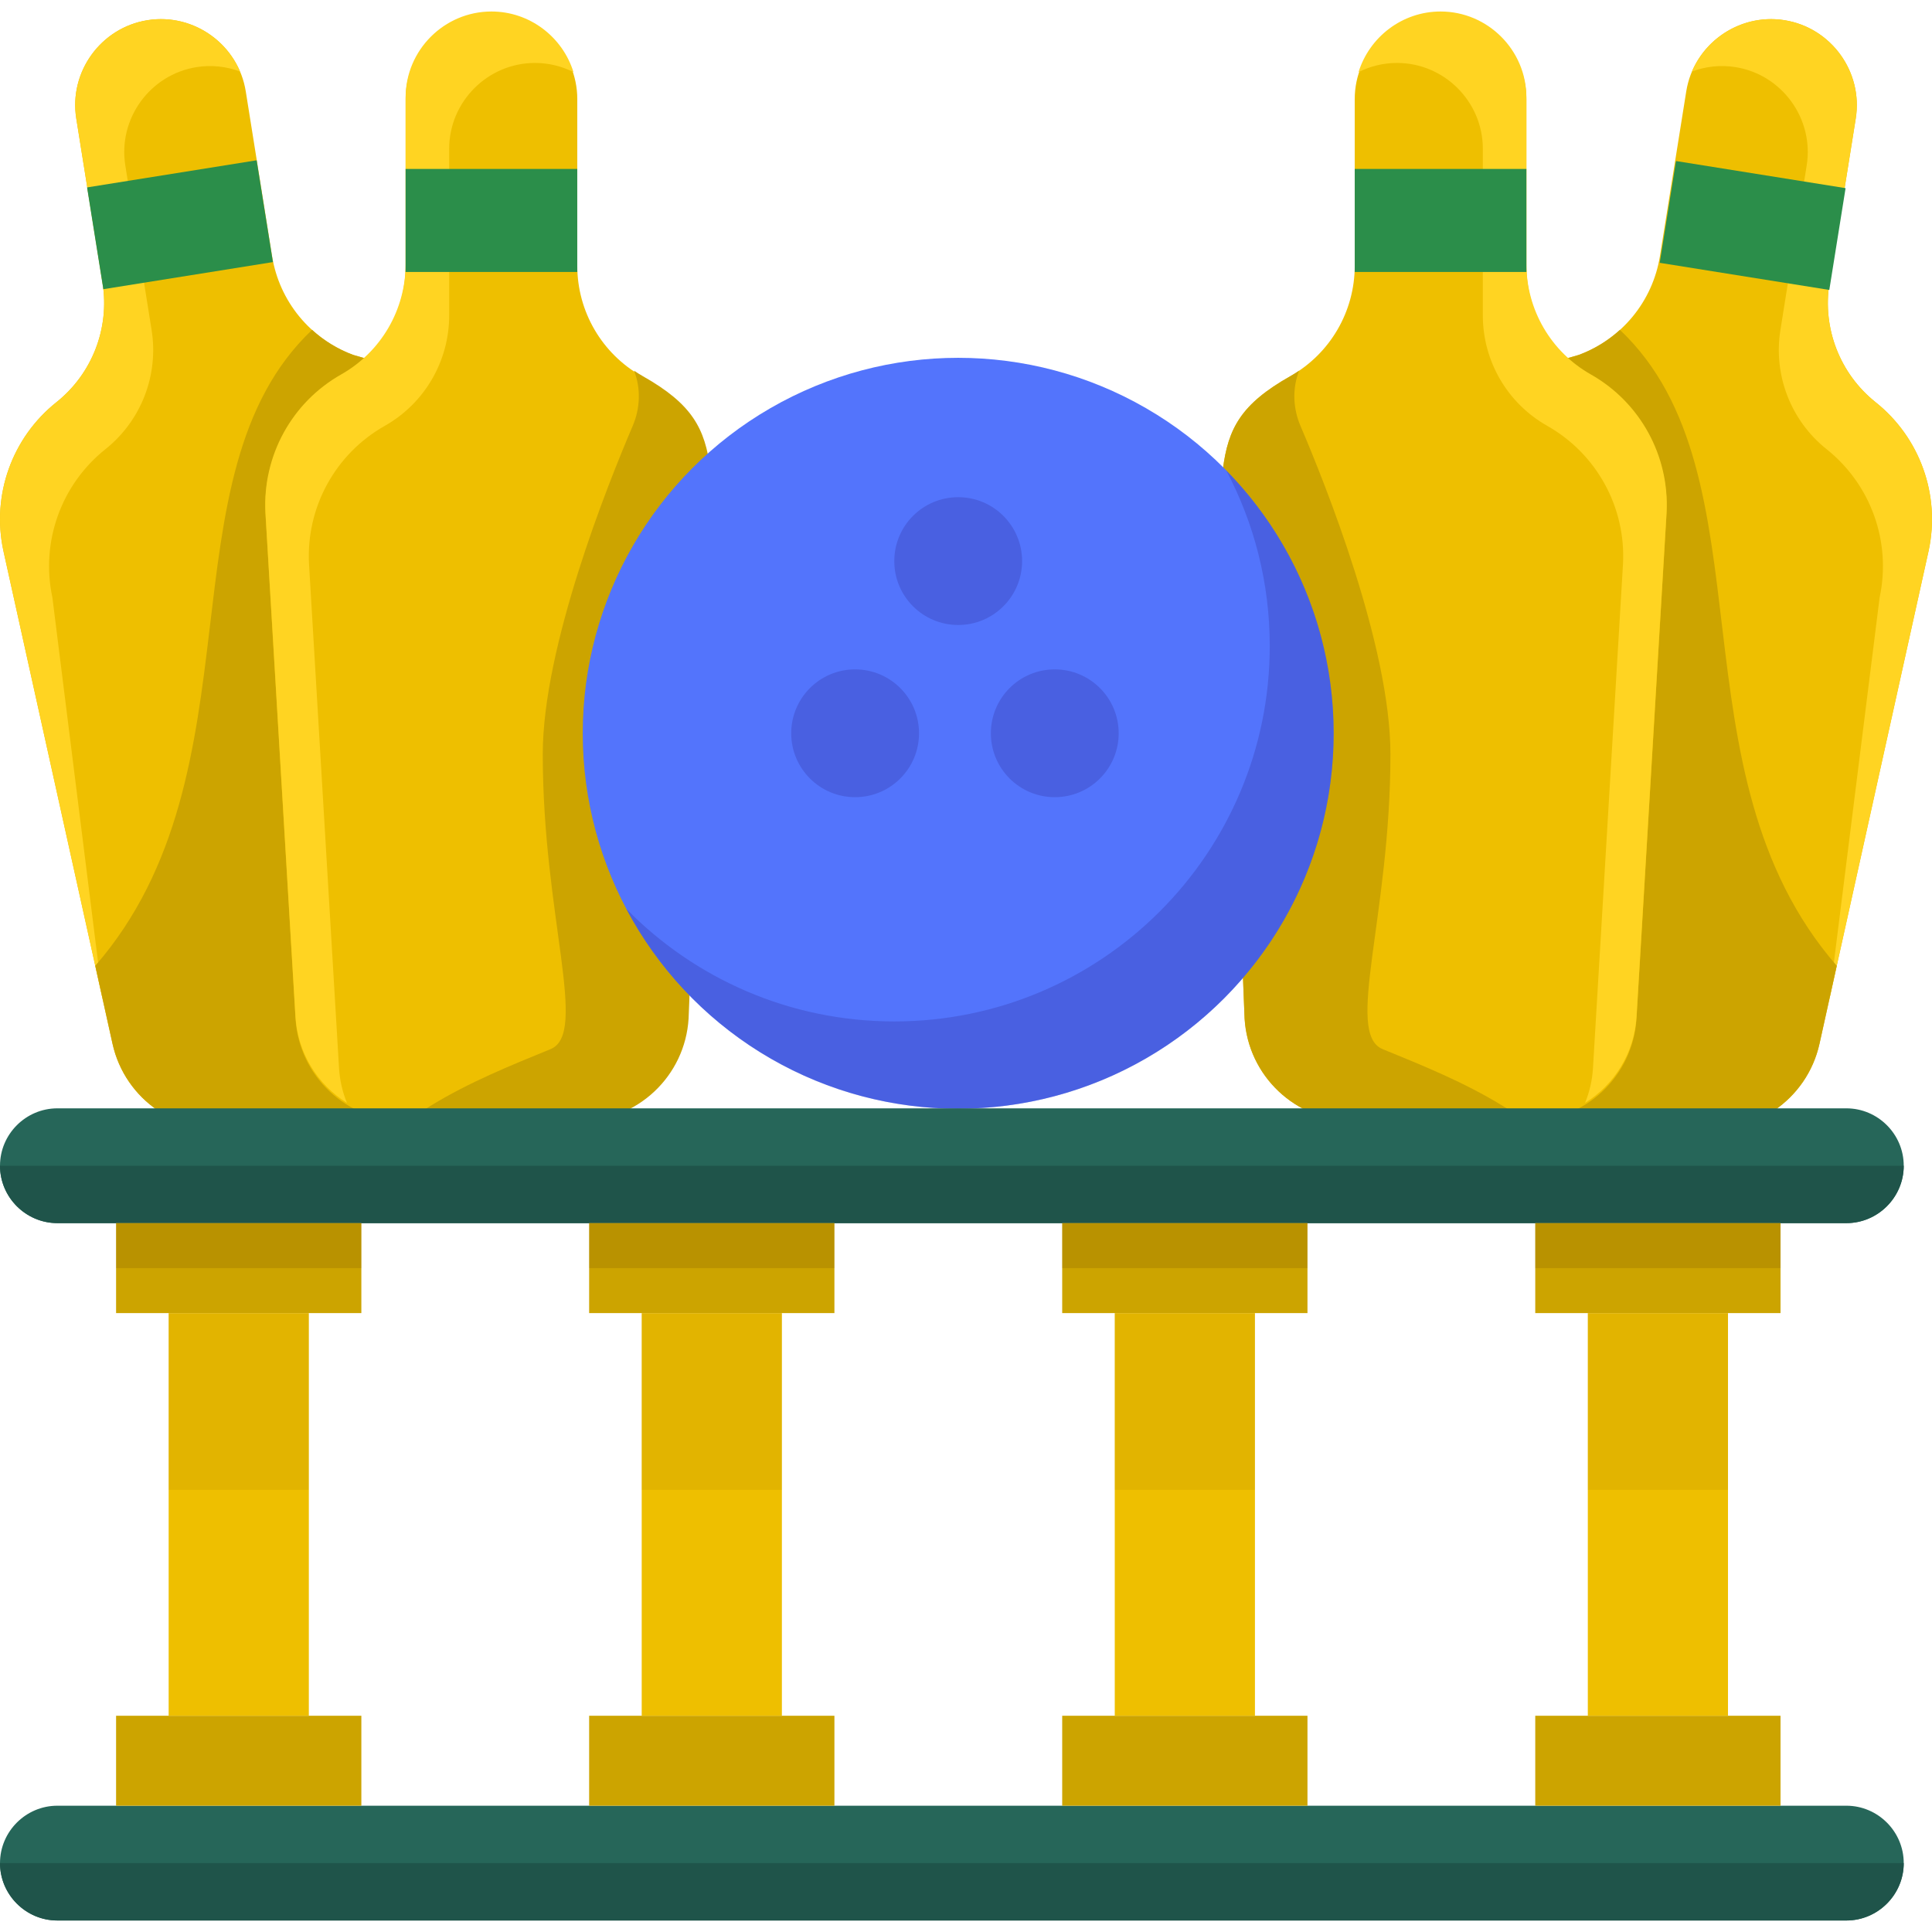 <?xml version="1.0" encoding="iso-8859-1"?>
<!-- Uploaded to: SVG Repo, www.svgrepo.com, Generator: SVG Repo Mixer Tools -->
<svg version="1.1" id="Layer_1" xmlns="http://www.w3.org/2000/svg" xmlns:xlink="http://www.w3.org/1999/xlink" 
	 viewBox="0 0 511.999 511.999" xml:space="preserve">
<path style="fill:#EEBF00;" d="M104.199,97.134l-10.633-3.09l0,0C82.212,89.821,74.01,79.812,72.099,67.85l-6.967-43.624
	C63.158,11.873,51.437,3.379,39.084,5.353l0,0C26.73,7.326,18.237,19.048,20.211,31.401l6.968,43.623
	c1.911,11.963-2.766,24.028-12.239,31.579l0,0c-11.759,9.372-17.204,24.591-14.057,39.296l28.933,130.689
	c3.309,14.947,17.691,24.728,32.808,22.314l31.32-5.003l-0.357-189.281L104.199,97.134z"/>
<path style="fill:#FFD422;" d="M13.882,158.335c-3.146-14.705,2.298-29.923,14.057-39.296l0,0
	c9.473-7.55,14.15-19.616,12.239-31.579L33.21,43.838c-1.974-12.353,6.519-24.075,18.873-26.048l0,0
	c4.016-0.641,7.964-0.171,11.534,1.173C59.631,9.567,49.588,3.675,39.083,5.353l0,0C26.729,7.326,18.236,19.048,20.21,31.401
	l6.968,43.623c1.911,11.963-2.766,24.028-12.239,31.578l0,0C3.18,115.975-2.264,131.193,0.882,145.898L27.24,264.956L13.882,158.335
	z"/>
<rect x="24.997" y="45.927" transform="matrix(-0.988 0.158 -0.158 -0.988 104.281 110.88)" style="fill:#2B8E4A;" width="45.488" height="27.301"/>
<path style="fill:#CCA400;" d="M104.199,97.134l-10.633-3.09l0,0c-4.08-1.518-7.744-3.792-10.863-6.625
	C42.044,125.92,70.055,204.44,25.244,255.943l4.57,20.646c3.309,14.947,17.691,24.728,32.808,22.314l31.32-5.003l-0.357-189.281
	L104.199,97.134z"/>
<path style="fill:#EEBF00;" d="M187.934,124.393c-1.398-10.882-4.792-17.302-17.882-24.703l0,0
	c-10.546-5.961-17.067-17.139-17.067-29.253V26.26c0-12.51-10.235-22.745-22.745-22.745l0,0c-12.51,0-22.745,10.235-22.745,22.745
	v44.176c0,12.114-6.52,23.291-17.067,29.253l0,0c-13.09,7.4-20.867,21.57-20.079,36.587l7.957,133.616
	c0.91,15.282,13.569,27.209,28.877,27.209h46.114c15.309,0,27.968-11.927,28.877-27.209L187.934,124.393z"/>
<path style="fill:#FFD422;" d="M89.849,283.059l-7.957-133.618c-0.788-15.017,6.989-29.186,20.079-36.587
	c10.546-5.961,17.067-17.139,17.067-29.253V39.427c0-12.51,10.235-22.745,22.745-22.745l0,0c3.66,0,7.123,0.881,10.194,2.435
	c-2.869-9.279-11.548-16.07-21.738-16.07l0,0c-12.51,0-22.745,10.235-22.745,22.745v44.176c0,12.114-6.52,23.292-17.067,29.253
	c-13.09,7.4-20.867,21.57-20.079,36.587l7.957,133.616c0.579,9.714,5.908,18.067,13.644,22.868
	C90.776,289.421,90.044,286.318,89.849,283.059z"/>
<rect x="107.49" y="44.771" style="fill:#2B8E4A;" width="45.488" height="27.301"/>
<path style="fill:#EEBF00;" d="M407.804,97.134l10.633-3.09l0,0c11.354-4.223,19.556-14.232,21.467-26.194l6.968-43.623
	c1.973-12.353,13.695-20.846,26.048-18.873l0,0c12.353,1.973,20.846,13.695,18.873,26.048l-6.968,43.623
	c-1.911,11.963,2.766,24.028,12.239,31.579l0,0c11.759,9.372,17.204,24.591,14.057,39.296l-28.933,130.689
	c-3.309,14.947-17.691,24.728-32.808,22.314l-31.32-5.003l0.357-189.281L407.804,97.134z"/>
<path style="fill:#FFD422;" d="M498.121,158.335c3.146-14.705-2.298-29.923-14.057-39.296l0,0
	c-9.473-7.55-14.15-19.616-12.239-31.579l6.968-43.623c1.974-12.353-6.519-24.075-18.873-26.048l0,0
	c-4.016-0.641-7.964-0.171-11.534,1.173c3.985-9.395,14.028-15.288,24.533-13.609l0,0c12.353,1.973,20.846,13.695,18.873,26.048
	l-6.968,43.623c-1.911,11.963,2.766,24.028,12.239,31.578l0,0c11.759,9.372,17.204,24.591,14.057,39.296l-26.358,119.058
	L498.121,158.335z"/>
<rect x="441.504" y="45.935" transform="matrix(0.988 0.158 -0.158 0.988 15.206 -72.465)" style="fill:#2B8E4A;" width="45.488" height="27.301"/>
<path style="fill:#CCA400;" d="M407.804,97.134l10.633-3.09l0,0c4.079-1.518,7.744-3.792,10.863-6.625
	c40.659,38.502,12.648,117.021,57.459,168.524l-4.57,20.646c-3.309,14.947-17.691,24.728-32.808,22.314l-31.32-5.003l0.357-189.281
	L407.804,97.134z"/>
<path style="fill:#EEBF00;" d="M324.069,124.393c1.398-10.882,4.792-17.302,17.882-24.703l0,0
	c10.546-5.961,17.067-17.139,17.067-29.253V26.26c0-12.51,10.235-22.745,22.745-22.745l0,0c12.51,0,22.745,10.235,22.745,22.745
	v44.176c0,12.114,6.52,23.291,17.067,29.253l0,0c13.09,7.4,20.867,21.57,20.079,36.587l-7.957,133.616
	c-0.91,15.282-13.569,27.209-28.877,27.209h-46.114c-15.309,0-27.968-11.927-28.877-27.209L324.069,124.393z"/>
<path style="fill:#FFD422;" d="M422.154,283.059l7.957-133.618c0.788-15.017-6.989-29.186-20.079-36.587
	c-10.546-5.961-17.067-17.138-17.067-29.252V39.427c0-12.51-10.235-22.745-22.745-22.745l0,0c-3.66,0-7.123,0.881-10.194,2.435
	c2.87-9.279,11.548-16.07,21.738-16.07l0,0c12.51,0,22.745,10.235,22.745,22.745v44.176c0,12.114,6.52,23.292,17.067,29.253
	c13.09,7.4,20.867,21.57,20.079,36.587l-7.957,133.616c-0.579,9.714-5.908,18.067-13.644,22.868
	C421.227,289.421,421.959,286.318,422.154,283.059z"/>
<g>
	<path style="fill:#CCA400;" d="M404.82,297.103h-46.114c-15.309,0-27.968-11.927-28.877-27.209l-5.76-145.5
		c1.398-10.882,4.792-17.302,17.882-24.703c0.806-0.455,1.579-0.951,2.337-1.466c-0.01,0.027-0.021,0.054-0.032,0.08
		c-1.824,4.699-1.592,9.95,0.391,14.584c6.55,15.308,23.83,58.398,23.83,86.966c0,42.984-12.199,74.042-2.062,78.177
		c10.833,4.419,21.67,8.829,31.649,14.936L404.82,297.103z"/>
	<path style="fill:#CCA400;" d="M107.494,297.103h46.114c15.309,0,27.968-11.927,28.877-27.209l5.76-145.5
		c-1.398-10.882-4.792-17.302-17.882-24.703c-0.806-0.455-1.579-0.951-2.337-1.466c0.01,0.027,0.021,0.054,0.032,0.08
		c1.824,4.699,1.592,9.95-0.391,14.584c-6.55,15.308-23.83,58.398-23.83,86.966c0,42.984,12.199,74.042,2.062,78.177
		c-10.833,4.419-21.67,8.829-31.649,14.936L107.494,297.103z"/>
</g>
<rect x="359.022" y="44.771" style="fill:#2B8E4A;" width="45.488" height="27.301"/>
<circle style="fill:#5374FC;" cx="253.93" cy="194.326" r="99.501"/>
<g>
	<path style="opacity:0.34;fill:#373BAE;enable-background:new    ;" d="M324.956,124.654c7.363,13.887,11.539,29.723,11.539,46.536
		c0,54.952-44.548,99.499-99.5,99.499c-27.82,0-52.968-11.422-71.025-29.826c16.701,31.502,49.821,52.964,87.961,52.964
		c54.952,0,99.5-44.547,99.5-99.5C353.431,167.194,342.567,142.603,324.956,124.654z"/>
	<circle style="opacity:0.34;fill:#373BAE;enable-background:new    ;" cx="253.93" cy="148.694" r="16.936"/>
	<circle style="opacity:0.34;fill:#373BAE;enable-background:new    ;" cx="226.615" cy="194.326" r="16.936"/>
	<circle style="opacity:0.34;fill:#373BAE;enable-background:new    ;" cx="279.526" cy="194.326" r="16.936"/>
</g>
<path style="fill:#266659;" d="M489.297,324.141H15.21c-8.366,0-15.21-6.845-15.21-15.21l0,0c0-8.366,6.845-15.21,15.21-15.21
	h474.087c8.366,0,15.21,6.845,15.21,15.21l0,0C504.508,317.297,497.663,324.141,489.297,324.141z"/>
<path style="fill:#1F544A;" d="M504.508,308.931L504.508,308.931c0,8.366-6.845,15.21-15.21,15.21H15.21
	c-8.366,0-15.21-6.845-15.21-15.21l0,0H504.508z"/>
<path style="fill:#266659;" d="M489.297,508.953H15.21c-8.366,0-15.21-6.845-15.21-15.21l0,0c0-8.366,6.845-15.21,15.21-15.21
	h474.087c8.366,0,15.21,6.845,15.21,15.21l0,0C504.508,502.108,497.663,508.953,489.297,508.953z"/>
<g>
	<rect x="30.763" y="324.138" style="fill:#CCA400;" width="64.999" height="23.846"/>
	<rect x="30.763" y="454.692" style="fill:#CCA400;" width="64.999" height="23.846"/>
</g>
<rect x="44.695" y="347.984" style="fill:#EEBF00;" width="37.148" height="106.708"/>
<g>
	<rect x="156.129" y="324.138" style="fill:#CCA400;" width="64.999" height="23.846"/>
	<rect x="156.129" y="454.692" style="fill:#CCA400;" width="64.999" height="23.846"/>
</g>
<rect x="170.059" y="347.984" style="fill:#EEBF00;" width="37.148" height="106.708"/>
<g>
	<rect x="281.493" y="324.138" style="fill:#CCA400;" width="64.999" height="23.846"/>
	<rect x="281.493" y="454.692" style="fill:#CCA400;" width="64.999" height="23.846"/>
</g>
<rect x="295.423" y="347.984" style="fill:#EEBF00;" width="37.148" height="106.708"/>
<g>
	<rect x="406.857" y="324.138" style="fill:#CCA400;" width="64.999" height="23.846"/>
	<rect x="406.857" y="454.692" style="fill:#CCA400;" width="64.999" height="23.846"/>
</g>
<rect x="420.788" y="347.984" style="fill:#EEBF00;" width="37.148" height="106.708"/>
<g>
	<rect x="30.763" y="324.138" style="opacity:0.18;fill:#664400;enable-background:new    ;" width="64.999" height="11.922"/>
	<rect x="156.129" y="324.138" style="opacity:0.18;fill:#664400;enable-background:new    ;" width="64.999" height="11.922"/>
	<rect x="281.493" y="324.138" style="opacity:0.18;fill:#664400;enable-background:new    ;" width="64.999" height="11.922"/>
	<rect x="406.857" y="324.138" style="opacity:0.18;fill:#664400;enable-background:new    ;" width="64.999" height="11.922"/>
	<rect x="44.695" y="347.984" style="opacity:0.09;fill:#664400;enable-background:new    ;" width="37.148" height="46.837"/>
	<rect x="170.059" y="347.984" style="opacity:0.09;fill:#664400;enable-background:new    ;" width="37.148" height="46.837"/>
	<rect x="295.423" y="347.984" style="opacity:0.09;fill:#664400;enable-background:new    ;" width="37.148" height="46.837"/>
	<rect x="420.788" y="347.984" style="opacity:0.09;fill:#664400;enable-background:new    ;" width="37.148" height="46.837"/>
</g>
<path style="fill:#1F544A;" d="M504.508,493.742L504.508,493.742c0,8.366-6.845,15.21-15.21,15.21H15.21
	c-8.366,0-15.21-6.845-15.21-15.21l0,0H504.508z"/>
</svg>